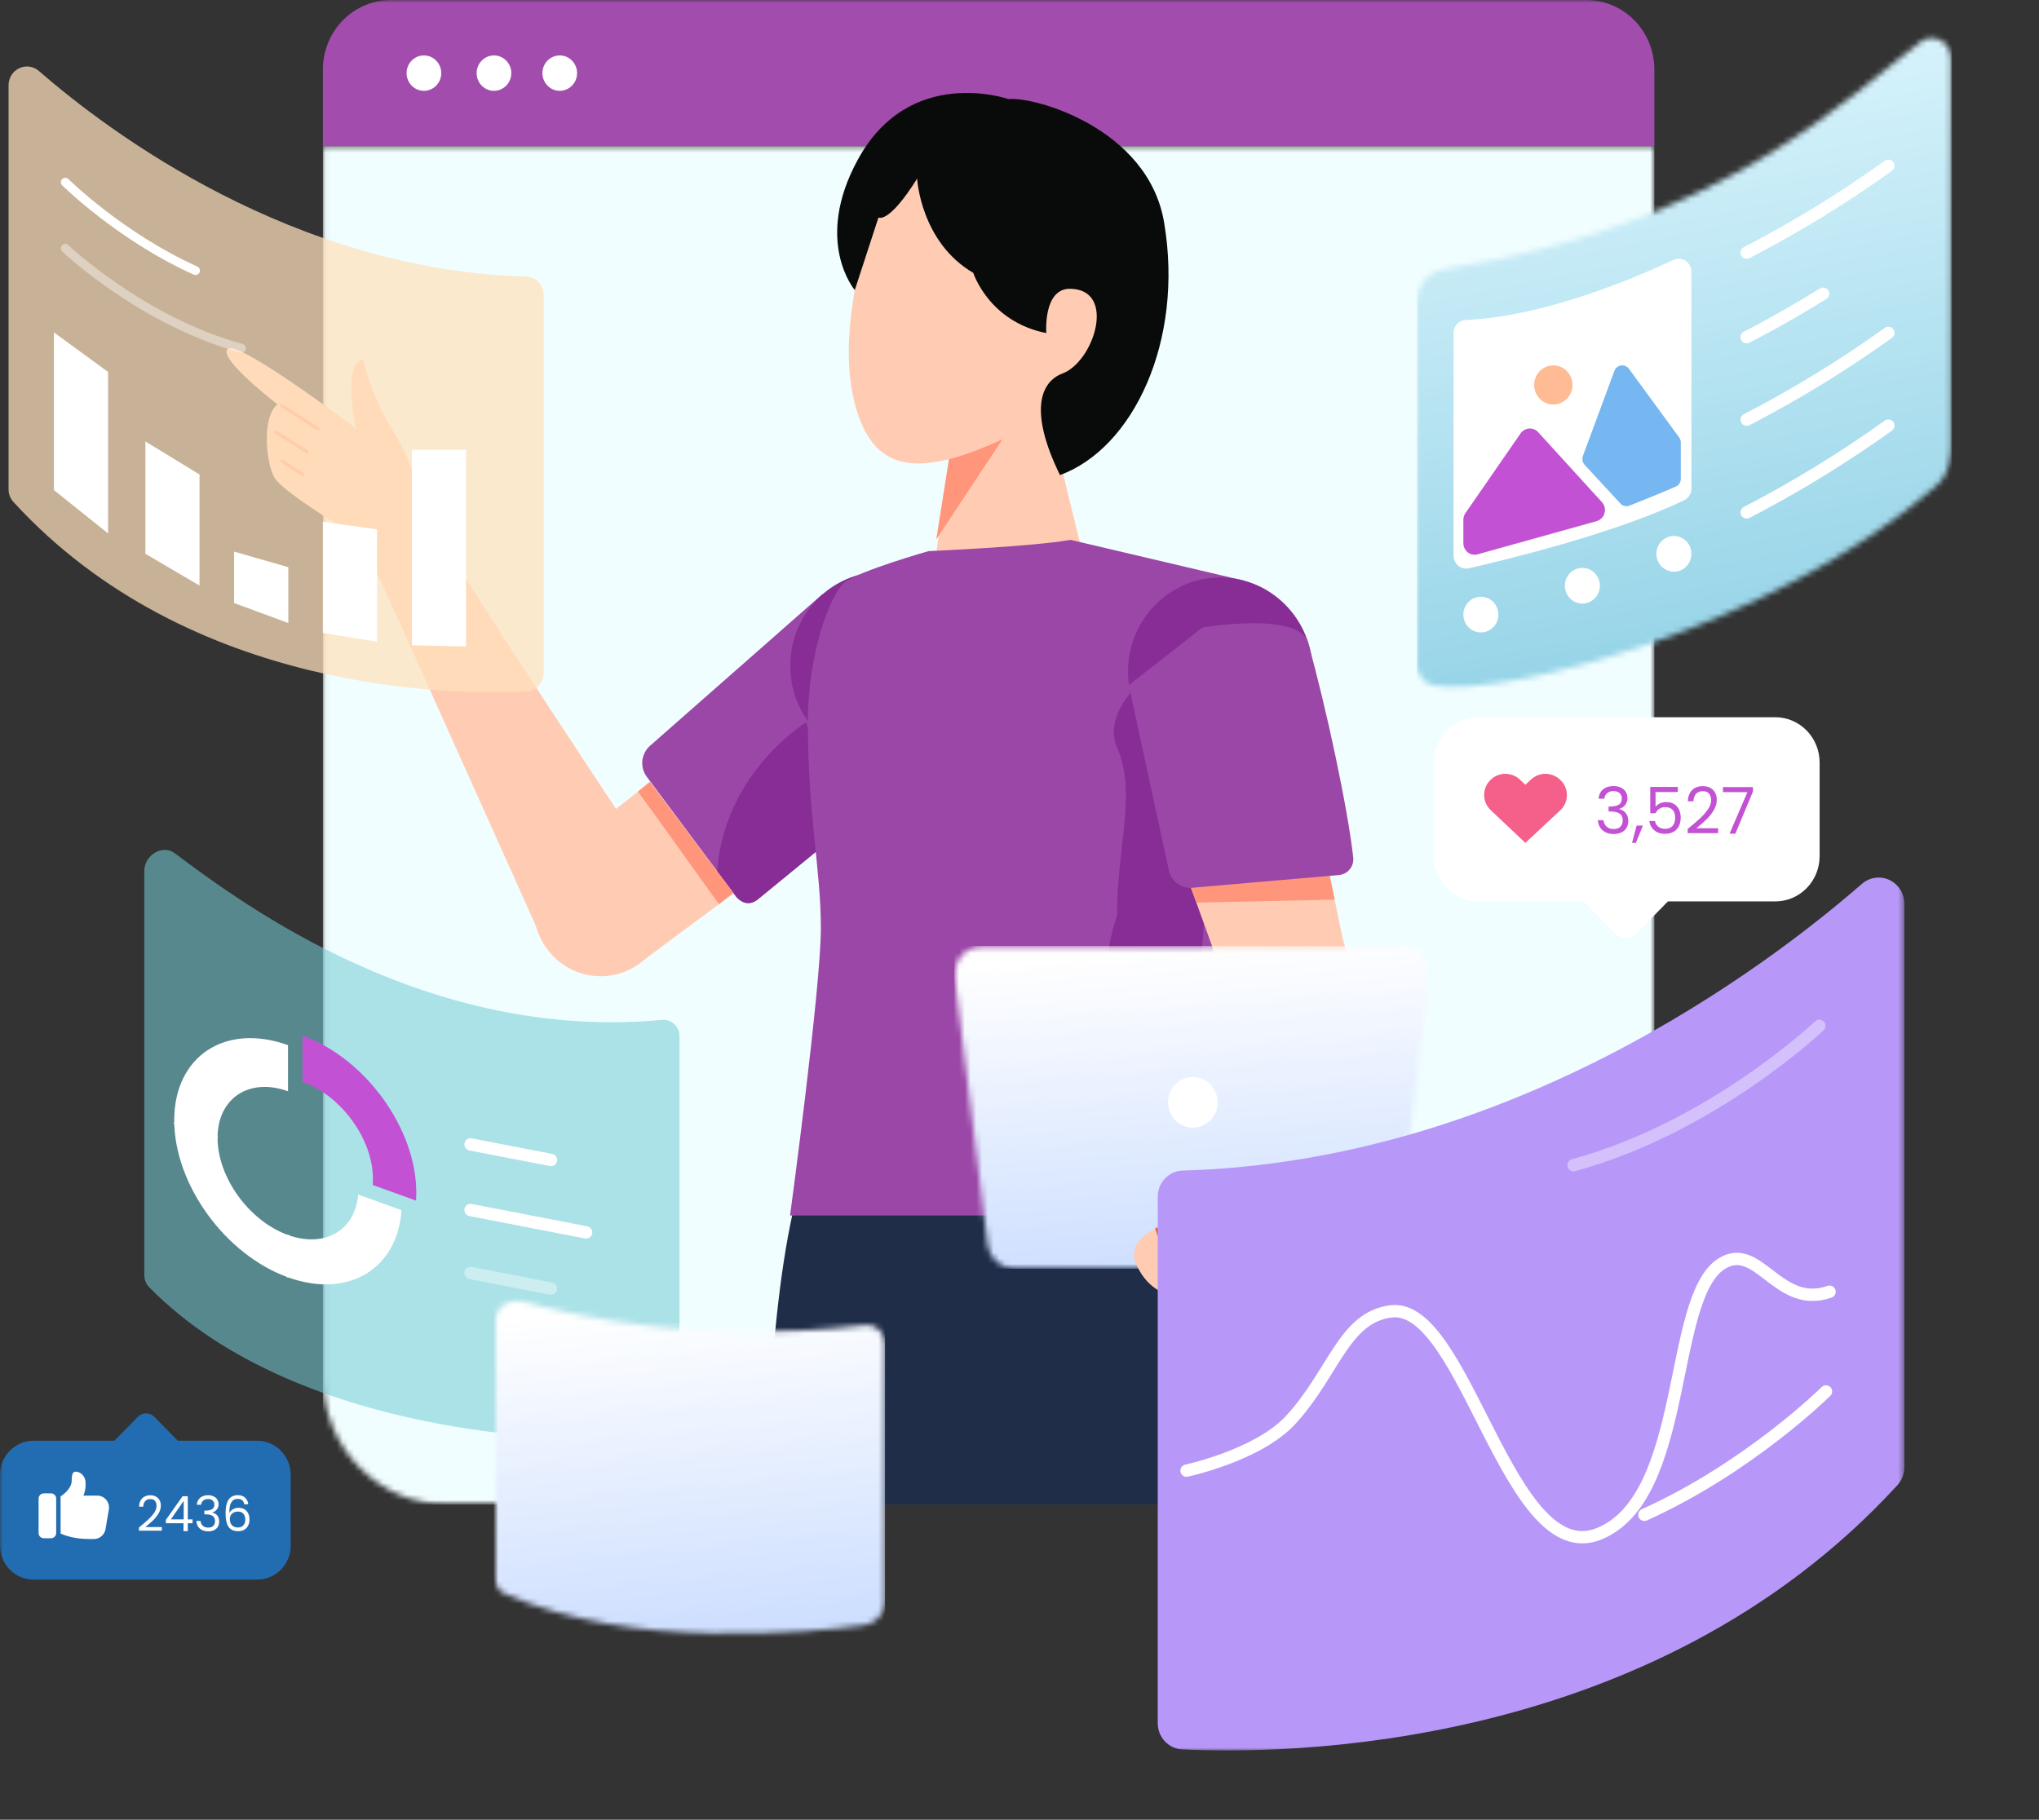 <svg xmlns="http://www.w3.org/2000/svg" width="354" height="316" viewBox="0 0 354 316" fill="none"><rect x="0" y="0" width="354" height="316" fill="#333333" stroke="none"/><mask id="mask0_617_1133" style="mask-type:luminance" maskUnits="userSpaceOnUse" x="54" y="0" width="235" height="27"><path d="M54.458 0H288.297V26.015H54.458V0Z" fill="white"></path></mask><g mask="url(#mask0_617_1133)"><path d="M67.883 0H275.389C278.529 0 281.539 1.274 283.758 3.529C285.976 5.794 287.22 8.863 287.22 12.066V25.396H56.06V12.066C56.06 8.863 57.304 5.794 59.523 3.529C61.741 1.274 64.751 0 67.883 0Z" fill="#A24CAE"></path></g><mask id="mask1_617_1133" style="mask-type:luminance" maskUnits="userSpaceOnUse" x="54" y="23" width="235" height="239"><path d="M54.458 23.751H288.297V261.524H54.458V23.751Z" fill="white"></path></mask><g mask="url(#mask1_617_1133)"><mask id="mask2_617_1133" style="mask-type:luminance" maskUnits="userSpaceOnUse" x="56" y="25" width="232" height="237"><path d="M56.059 25.396H287.219V239.206C287.219 242.107 286.662 244.973 285.575 247.654C284.487 250.334 282.895 252.766 280.886 254.81C278.885 256.862 276.493 258.49 273.874 259.595C271.247 260.71 268.437 261.276 265.592 261.276H77.686C74.841 261.276 72.031 260.71 69.404 259.595C66.786 258.49 64.402 256.862 62.393 254.81C60.383 252.766 58.791 250.334 57.704 247.654C56.616 244.973 56.059 242.107 56.059 239.206V25.396Z" fill="white"></path></mask><g mask="url(#mask2_617_1133)"><path d="M56.059 25.396V261.276H287.219V25.396H56.059Z" fill="#F1FEFF"></path></g></g><path d="M207.098 177.065H143.689V208.485H207.098V177.065Z" fill="#FFCCB3"></path><path d="M143.314 196.437C135.876 203.903 132.953 240.674 133.344 261.276H221.86C221.86 261.276 221.704 216.34 214.988 201.196C208.82 187.273 198.563 207.812 143.314 196.437Z" fill="#1F2D49"></path><path d="M157.948 108.855C157.948 108.855 169.335 121.894 165.551 126.078C158.044 134.676 138.096 150.837 131.554 156.189C131.276 156.41 130.954 156.569 130.606 156.666C130.267 156.755 129.91 156.781 129.553 156.728C129.205 156.675 128.866 156.56 128.561 156.374C128.248 156.189 127.979 155.95 127.77 155.658L112.311 134.924C111.702 134.119 111.424 133.119 111.519 132.111C111.624 131.111 112.094 130.182 112.842 129.519L142.785 103.176L157.948 108.855Z" fill="#9B47A7"></path><path d="M139.965 125.433C139.965 125.433 125.776 134.04 124.498 151.333L127.325 155.039C127.325 155.039 129.1 158.197 131.553 156.189C134.015 154.181 145.393 144.876 145.393 144.876L139.965 125.433Z" fill="#882C96"></path><path d="M153.24 131.987C162.087 131.987 169.264 124.671 169.264 115.631C169.264 106.6 162.087 99.275 153.24 99.275C144.384 99.275 137.207 106.6 137.207 115.631C137.207 124.671 144.384 131.987 153.24 131.987Z" fill="#882C96"></path><path d="M111.501 166.91L97.486 147.98L110.753 137.471L112.832 135.764L127.36 155.154L124.828 157.012L111.501 166.91Z" fill="#FFCCB3"></path><path d="M124.829 157.012C121.08 151.89 114.025 141.868 110.754 137.471L112.833 135.764L127.326 155.039L124.829 157.012Z" fill="#FF967C"></path><path d="M104.282 169.529C110.71 169.529 115.913 164.213 115.913 157.658C115.913 151.103 110.71 145.787 104.282 145.787C97.853 145.787 92.642 151.103 92.642 157.658C92.642 164.213 97.853 169.529 104.282 169.529Z" fill="#FFCCB3"></path><path d="M114.126 151.271C114.126 151.271 76.597 95.021 74.857 90.244C73.17 85.582 64.305 96.808 64.305 96.808L93.352 161.479L114.126 151.271Z" fill="#FFCCB3"></path><path d="M165.81 72.827L161.295 104.928C161.295 104.928 160.112 109.192 165.367 109.838C170.63 110.483 181.835 109.041 185.836 104.689C189.847 100.337 188.446 98.179 188.446 98.179L179.947 63.336L165.81 72.827Z" fill="#FFCCB3"></path><path d="M165.184 76.984L176.214 73.004L162.548 93.685L165.184 76.984Z" fill="#FF967C"></path><path d="M153.32 33.181C153.32 33.181 143.855 55.879 148.787 71.438C152.006 81.593 159.018 83.415 175.068 75.808C189.787 68.838 193.606 63.566 193.606 63.566L195.781 38.249C195.781 38.249 162.941 12.941 153.32 33.181Z" fill="#FFCCB3"></path><path d="M161.218 95.702C161.218 95.702 149.091 99.143 146.621 101.151C144.159 103.159 140.261 113.438 140.261 125.203C140.261 141.886 142.514 150.847 142.514 161.205C142.514 171.563 137.164 211.077 137.164 211.077H215.859C213.849 171.501 215.859 100.806 215.859 100.806L185.872 93.747C179.104 94.942 161.218 95.702 161.218 95.702Z" fill="#9B47A7"></path><path d="M201.322 115.631C201.322 115.631 190.865 122.69 193.945 129.811C197.407 137.817 193.945 146.627 193.945 158.922C192.753 162.611 192.066 166.123 192.066 169.104C192.066 172.094 190.456 169.236 190.456 177.905C190.456 184.08 209.456 189.431 208.96 184.442C205.663 151.085 219.399 129.962 201.322 115.631Z" fill="#882C96"></path><path d="M237.546 179.453L214.38 181.39L210.422 164.256L205.663 151.085L230.039 148.104L233.083 162.85L237.546 179.453Z" fill="#FFCCB3"></path><path d="M230.864 152.093L231.717 156.224L207.707 156.746L206.132 152.385L230.864 152.093Z" fill="#FF967C"></path><path d="M211.873 133.004C220.729 133.004 227.906 125.68 227.906 116.649C227.906 107.608 220.729 100.284 211.873 100.284C203.017 100.284 195.84 107.608 195.84 116.649C195.84 125.68 203.017 133.004 211.873 133.004Z" fill="#882C96"></path><path d="M208.788 108.953C208.788 108.953 225.682 106.122 227.108 111.633C230.214 122.699 234.024 140.47 234.946 148.971C234.981 149.325 234.938 149.696 234.833 150.041C234.729 150.386 234.555 150.704 234.32 150.979C234.094 151.262 233.816 151.483 233.494 151.651C233.181 151.819 232.833 151.916 232.485 151.952L207.039 154.163C206.056 154.26 205.073 153.96 204.29 153.341C203.516 152.721 203.002 151.819 202.855 150.819L195.965 118.984L208.788 108.953Z" fill="#9B47A7"></path><path d="M159.225 31.022C159.225 31.022 159.825 42.044 168.977 47.387C168.977 47.387 171.656 55.852 181.652 57.843C181.652 57.843 181.06 50.067 185.819 50.147C193.909 50.288 189.933 62.805 184.462 64.857C180.747 66.255 178.511 71.208 184.027 82.496C196.693 77.887 205.601 59.267 202.104 38.621C199.311 22.079 179.216 16.675 175.084 17.214C175.084 17.214 157.937 11.172 148.916 27.749C141.191 41.92 148.403 50.377 148.403 50.377L152.517 37.763C152.517 37.763 154.231 38.992 159.225 31.022Z" fill="#080B09"></path><mask id="mask3_617_1133" style="mask-type:luminance" maskUnits="userSpaceOnUse" x="163" y="164" width="86" height="57"><path d="M163.584 164.15H248.212V220.762H163.584V164.15Z" fill="white"></path></mask><g mask="url(#mask3_617_1133)"><mask id="mask4_617_1133" style="mask-type:luminance" maskUnits="userSpaceOnUse" x="165" y="164" width="84" height="57"><path d="M237.632 220.32H176.266C175.083 220.32 173.935 219.878 173.048 219.073C172.16 218.277 171.586 217.171 171.438 215.968L165.775 169.847C165.688 169.148 165.749 168.44 165.949 167.759C166.158 167.087 166.497 166.468 166.958 165.937C167.41 165.415 167.976 164.99 168.602 164.699C169.237 164.407 169.916 164.256 170.603 164.256H243.295C243.982 164.256 244.661 164.407 245.296 164.699C245.922 164.99 246.488 165.415 246.94 165.937C247.401 166.468 247.74 167.087 247.949 167.759C248.149 168.44 248.21 169.148 248.123 169.847L242.46 215.968C242.312 217.171 241.738 218.277 240.85 219.073C239.963 219.878 238.815 220.32 237.632 220.32Z" fill="white"></path></mask><g mask="url(#mask4_617_1133)"><path d="M165.687 164.256V220.32H248.209V164.256H165.687Z" fill="url(#paint0_linear_617_1133)"></path></g></g><path d="M207.097 195.827C209.472 195.827 211.404 193.854 211.404 191.43C211.404 188.998 209.472 187.034 207.097 187.034C204.714 187.034 202.791 188.998 202.791 191.43C202.791 193.854 204.714 195.827 207.097 195.827Z" fill="white"></path><path d="M65.897 100.496L62.2 93.261C62.2 93.261 49.124 85.636 47.611 82.876C46.097 80.116 45.505 72.234 48.185 70.218C48.185 70.218 37.754 62.221 39.529 60.602C41.295 58.869 61.791 74.402 61.791 74.402C61.791 74.402 59.294 62.955 63.087 62.425C64.113 66.856 65.879 71.085 68.289 74.915C72.282 81.213 72.778 86.856 72.778 86.856L77.484 96.065L65.897 100.496Z" fill="#FFCCB3"></path><path d="M48.891 70.421L55.206 74.481" stroke="#FF967C" stroke-width="0.593" stroke-linecap="round" stroke-linejoin="round"></path><path d="M47.941 75.065L53.309 78.471" stroke="#FF967C" stroke-width="0.593" stroke-linecap="round" stroke-linejoin="round"></path><path d="M48.987 80.089L52.562 82.398" stroke="#FF967C" stroke-width="0.593" stroke-linecap="round" stroke-linejoin="round"></path><path d="M73.598 15.772C75.26 15.772 76.608 14.392 76.608 12.694C76.608 11.004 75.26 9.625 73.598 9.625C71.937 9.625 70.588 11.004 70.588 12.694C70.588 14.392 71.937 15.772 73.598 15.772Z" fill="white"></path><path d="M85.761 15.772C87.422 15.772 88.771 14.392 88.771 12.694C88.771 11.004 87.422 9.625 85.761 9.625C84.099 9.625 82.751 11.004 82.751 12.694C82.751 14.392 84.099 15.772 85.761 15.772Z" fill="white"></path><path d="M97.181 15.772C98.843 15.772 100.191 14.392 100.191 12.694C100.191 11.004 98.843 9.625 97.181 9.625C95.52 9.625 94.171 11.004 94.171 12.694C94.171 14.392 95.52 15.772 97.181 15.772Z" fill="white"></path><path d="M6.75 12.322C18.851 22.858 50.769 46.874 91.317 48.024C92.143 48.041 92.926 48.395 93.509 49.006C94.083 49.616 94.405 50.43 94.405 51.279V116.826C94.405 117.657 94.092 118.462 93.526 119.073C92.961 119.674 92.187 120.037 91.369 120.081C79.181 120.7 32.961 120.621 2.331 87.166C1.783 86.565 1.478 85.777 1.487 84.955V14.799C1.487 14.18 1.661 13.57 1.983 13.048C2.314 12.526 2.783 12.11 3.34 11.845C3.888 11.588 4.506 11.491 5.106 11.571C5.715 11.659 6.28 11.916 6.75 12.322Z" fill="#FFE0BC" fill-opacity="0.73"></path><mask id="mask5_617_1133" style="mask-type:luminance" maskUnits="userSpaceOnUse" x="0" y="0" width="73" height="85"><path d="M0 0H72.274V84.892H0V0Z" fill="white"></path></mask><g mask="url(#mask5_617_1133)"><path d="M11.337 31.641C11.337 31.641 20.889 41.106 33.946 46.989" stroke="white" stroke-width="1.534" stroke-miterlimit="10" stroke-linecap="round"></path></g><mask id="mask6_617_1133" style="mask-type:luminance" maskUnits="userSpaceOnUse" x="0" y="5" width="79" height="94"><path d="M0 5.635H78.955V98.48H0V5.635Z" fill="white"></path></mask><g mask="url(#mask6_617_1133)"><path d="M11.337 43.123C11.337 43.123 24.629 55.773 41.924 60.47" stroke="white" stroke-opacity="0.4" stroke-width="1.534" stroke-miterlimit="10" stroke-linecap="round"></path></g><path d="M9.363 85.105V57.728L18.767 64.592V92.633L9.363 85.105Z" fill="white"></path><path d="M25.237 96.162V76.657L34.641 82.398V101.682L25.237 96.162Z" fill="white"></path><path d="M65.462 111.439V91.925L56.058 90.616V109.9L65.462 111.439Z" fill="white"></path><path d="M80.912 112.27V78.117H71.508V112.049L80.912 112.27Z" fill="white"></path><path d="M40.644 104.716V95.79L50.057 98.497V108.192L40.644 104.716Z" fill="white"></path><path d="M30.311 148.148C42.412 157.215 74.338 180.877 114.877 177.118C115.269 177.074 115.669 177.118 116.052 177.242C116.426 177.366 116.774 177.569 117.07 177.843C117.365 178.117 117.592 178.454 117.748 178.825C117.905 179.197 117.983 179.595 117.966 180.002V245.548C117.948 246.415 117.635 247.256 117.087 247.91C116.53 248.574 115.773 249.016 114.938 249.175C102.742 251.263 52.051 250.237 25.892 223.522C25.622 223.248 25.413 222.921 25.265 222.558C25.117 222.196 25.048 221.806 25.048 221.417V151.262C25.048 148.484 28.241 146.591 30.311 148.148Z" fill="#75CBD7" fill-opacity="0.56"></path><path d="M225.132 218.437C225.132 218.437 228.377 218.711 227.89 220.383C227.403 222.054 224.506 221.285 221.861 222.948C219.216 224.62 208.769 225.814 203.549 224.92C198.329 224.036 196.877 218.437 196.877 218.437C196.877 218.437 196.007 213.129 205.228 212.581C214.449 212.032 218.738 215.058 220.339 218.33L225.132 218.437Z" fill="#FFCCB3"></path><path d="M200.798 213.403L202.79 218.87" stroke="#E56441" stroke-width="0.462" stroke-linecap="round"></path><path d="M205.95 212.518L207.943 217.985" stroke="#E56441" stroke-width="0.462" stroke-linecap="round"></path><path d="M211.405 212.979L213.397 218.445" stroke="#E56441" stroke-width="0.462" stroke-linecap="round"></path><mask id="mask7_617_1133" style="mask-type:luminance" maskUnits="userSpaceOnUse" x="199" y="150" width="132" height="154"><path d="M199.217 150.564H330.612V303.975H199.217V150.564Z" fill="white"></path></mask><g mask="url(#mask7_617_1133)"><path d="M323.271 153.475C306.395 168.167 261.863 201.675 205.308 203.276C204.16 203.311 203.055 203.807 202.255 204.656C201.446 205.496 201.002 206.637 201.002 207.814V299.252C201.002 300.411 201.437 301.534 202.228 302.383C203.011 303.224 204.09 303.728 205.23 303.79C222.237 304.648 286.708 304.55 329.439 257.88C330.196 257.04 330.622 255.934 330.614 254.793V156.942C330.614 156.075 330.37 155.226 329.918 154.492C329.457 153.758 328.804 153.183 328.03 152.811C327.264 152.448 326.403 152.316 325.559 152.44C324.715 152.555 323.924 152.917 323.271 153.475Z" fill="#B798F9"></path></g><mask id="mask8_617_1133" style="mask-type:luminance" maskUnits="userSpaceOnUse" x="235" y="189" width="105" height="127"><path d="M235 189.129H339.036V315.941H235V189.129Z" fill="white"></path></mask><g mask="url(#mask8_617_1133)"><path d="M317.019 241.629C317.019 241.629 303.7 254.844 285.484 263.053" stroke="white" stroke-width="2.14" stroke-miterlimit="10" stroke-linecap="round"></path></g><mask id="mask9_617_1133" style="mask-type:luminance" maskUnits="userSpaceOnUse" x="238" y="166" width="116" height="130"><path d="M238 166.759H353.171V295.836H238V166.759Z" fill="white"></path></mask><g mask="url(#mask9_617_1133)"><path d="M315.864 178.135C315.864 178.135 297.325 195.782 273.202 202.336" stroke="white" stroke-opacity="0.4" stroke-width="2.14" stroke-miterlimit="10" stroke-linecap="round"></path></g><path d="M308.212 124.548H256.668C255.659 124.548 254.659 124.752 253.728 125.15C252.788 125.548 251.944 126.123 251.222 126.857C250.509 127.582 249.944 128.449 249.561 129.404C249.169 130.351 248.969 131.377 248.969 132.412V148.679C248.969 149.714 249.169 150.731 249.561 151.687C249.944 152.642 250.509 153.509 251.222 154.234C251.944 154.969 252.788 155.543 253.728 155.942C254.659 156.331 255.659 156.534 256.668 156.534H274.972L280.365 162.045C280.87 162.558 281.557 162.85 282.27 162.85C282.992 162.85 283.671 162.558 284.176 162.045L289.578 156.534H308.212C310.256 156.534 312.214 155.712 313.658 154.234C315.102 152.757 315.911 150.767 315.911 148.679V132.412C315.911 130.324 315.102 128.325 313.658 126.857C312.214 125.38 310.256 124.548 308.212 124.548Z" fill="white"></path><path d="M270.837 135.384C270.141 134.738 269.245 134.376 268.306 134.376C267.375 134.376 266.47 134.738 265.783 135.384L264.826 136.278L263.878 135.384C263.191 134.738 262.286 134.376 261.346 134.376C260.416 134.376 259.511 134.738 258.824 135.384C258.458 135.72 258.171 136.127 257.971 136.587C257.771 137.038 257.667 137.534 257.667 138.038C257.667 138.533 257.771 139.029 257.971 139.489C258.171 139.94 258.458 140.355 258.824 140.692L264.826 146.371L270.837 140.762C271.211 140.426 271.516 140.019 271.725 139.55C271.933 139.09 272.038 138.586 272.038 138.073C272.038 137.56 271.933 137.056 271.725 136.596C271.516 136.127 271.211 135.72 270.837 135.384Z" fill="#F4608A"></path><path d="M277.537 138.701C277.59 138.012 277.851 137.472 278.32 137.083C278.79 136.694 279.399 136.499 280.147 136.499C280.643 136.499 281.078 136.596 281.435 136.782C281.8 136.959 282.078 137.207 282.261 137.525C282.453 137.835 282.548 138.197 282.548 138.586C282.548 139.055 282.418 139.453 282.148 139.79C281.887 140.126 281.556 140.347 281.139 140.444V140.497C281.609 140.621 281.991 140.851 282.27 141.205C282.548 141.559 282.687 142.019 282.687 142.585C282.687 143.009 282.592 143.399 282.4 143.744C282.209 144.08 281.922 144.345 281.539 144.54C281.156 144.734 280.704 144.832 280.173 144.832C279.39 144.832 278.755 144.619 278.259 144.212C277.755 143.797 277.476 143.204 277.416 142.434H278.39C278.442 142.886 278.616 143.257 278.929 143.54C279.234 143.823 279.643 143.965 280.156 143.965C280.669 143.965 281.061 143.832 281.322 143.558C281.591 143.284 281.73 142.93 281.73 142.496C281.73 141.93 281.548 141.532 281.182 141.284C280.817 141.037 280.26 140.913 279.521 140.913H279.269V140.064H279.53C280.208 140.055 280.713 139.94 281.061 139.728C281.409 139.498 281.574 139.153 281.574 138.693C281.574 138.295 281.452 137.976 281.191 137.737C280.948 137.498 280.582 137.375 280.112 137.375C279.66 137.375 279.295 137.498 279.016 137.737C278.738 137.976 278.573 138.295 278.52 138.701H277.537ZM285.236 143.363L284.01 146.38H283.34L284.14 143.363H285.236ZM291.291 137.543H287.429V140.108C287.594 139.869 287.846 139.675 288.177 139.524C288.507 139.365 288.864 139.285 289.247 139.285C289.856 139.285 290.352 139.418 290.726 139.675C291.108 139.931 291.378 140.267 291.543 140.674C291.709 141.081 291.796 141.514 291.796 141.966C291.796 142.505 291.7 142.992 291.5 143.416C291.3 143.841 290.995 144.177 290.586 144.425C290.186 144.672 289.682 144.796 289.073 144.796C288.307 144.796 287.69 144.593 287.211 144.186C286.733 143.788 286.437 143.248 286.341 142.576H287.315C287.411 143.001 287.611 143.337 287.924 143.575C288.229 143.814 288.62 143.929 289.09 143.929C289.673 143.929 290.099 143.752 290.395 143.407C290.691 143.045 290.839 142.576 290.839 141.992C290.839 141.408 290.691 140.957 290.395 140.648C290.099 140.32 289.673 140.161 289.099 140.161C288.716 140.161 288.368 140.258 288.072 140.453C287.794 140.639 287.585 140.895 287.446 141.223H286.506V136.649H291.291V137.543ZM293.005 143.956C293.936 143.195 294.666 142.567 295.188 142.081C295.719 141.585 296.163 141.072 296.519 140.541C296.893 140.002 297.076 139.48 297.076 138.958C297.076 138.471 296.954 138.091 296.719 137.817C296.493 137.534 296.119 137.392 295.606 137.392C295.11 137.392 294.719 137.552 294.44 137.87C294.171 138.188 294.031 138.604 294.005 139.144H293.031C293.066 138.303 293.318 137.658 293.779 137.198C294.258 136.738 294.858 136.517 295.597 136.517C296.354 136.517 296.954 136.729 297.389 137.153C297.833 137.578 298.059 138.171 298.059 138.914C298.059 139.533 297.876 140.143 297.511 140.736C297.154 141.32 296.746 141.833 296.284 142.284C295.823 142.726 295.232 143.239 294.51 143.832H298.294V144.681H293.005V143.956ZM304.34 137.454L301.287 144.77H300.278L303.374 137.56H299.129V136.685H304.34V137.454Z" fill="#C351D3"></path><mask id="mask10_617_1133" style="mask-type:luminance" maskUnits="userSpaceOnUse" x="0" y="243" width="53" height="33"><path d="M0 243.408H52.231V275.111H0V243.408Z" fill="white"></path></mask><g mask="url(#mask10_617_1133)"><path d="M5.811 274.306H44.663C45.428 274.306 46.185 274.155 46.889 273.854C47.594 273.562 48.229 273.12 48.769 272.572C49.308 272.023 49.734 271.369 50.03 270.652C50.317 269.936 50.474 269.166 50.474 268.388V256.119C50.474 255.34 50.317 254.571 50.03 253.854C49.734 253.129 49.308 252.483 48.769 251.926C48.229 251.377 47.594 250.944 46.889 250.643C46.185 250.351 45.428 250.192 44.663 250.192H30.874L26.803 246.043C26.42 245.654 25.907 245.433 25.367 245.433C24.828 245.433 24.306 245.654 23.923 246.043L19.852 250.192H5.811C4.263 250.192 2.792 250.82 1.705 251.926C0.609 253.04 0 254.544 0 256.119V268.388C0 269.953 0.609 271.466 1.705 272.572C2.792 273.686 4.263 274.306 5.811 274.306Z" fill="#1C85E8" fill-opacity="0.7"></path></g><path d="M24.115 265.265C24.82 264.69 25.368 264.221 25.759 263.85C26.16 263.478 26.499 263.098 26.769 262.7C27.047 262.293 27.177 261.895 27.177 261.506C27.177 261.134 27.09 260.851 26.916 260.639C26.742 260.426 26.464 260.32 26.081 260.32C25.699 260.32 25.412 260.435 25.203 260.683C24.994 260.922 24.881 261.24 24.872 261.638H24.141C24.159 261.01 24.35 260.515 24.698 260.17C25.055 259.834 25.516 259.657 26.073 259.657C26.638 259.657 27.09 259.816 27.421 260.143C27.76 260.462 27.926 260.904 27.926 261.47C27.926 261.939 27.786 262.39 27.517 262.841C27.238 263.275 26.934 263.664 26.586 264.009C26.238 264.336 25.794 264.726 25.246 265.177H28.1V265.814H24.115V265.265ZM28.796 264.522V263.938L31.701 259.825H32.606V263.85H33.432V264.522H32.606V265.884H31.858V264.522H28.796ZM31.892 260.63L29.666 263.85H31.892V260.63ZM34.172 261.311C34.207 260.789 34.407 260.382 34.763 260.09C35.111 259.798 35.572 259.648 36.138 259.648C36.512 259.648 36.834 259.719 37.103 259.86C37.382 259.993 37.591 260.179 37.73 260.418C37.869 260.656 37.947 260.922 37.947 261.223C37.947 261.576 37.843 261.877 37.643 262.125C37.451 262.381 37.199 262.549 36.886 262.62V262.664C37.243 262.753 37.53 262.93 37.739 263.195C37.947 263.461 38.052 263.806 38.052 264.239C38.052 264.557 37.982 264.849 37.834 265.106C37.695 265.362 37.477 265.557 37.19 265.707C36.903 265.858 36.555 265.929 36.155 265.929C35.564 265.929 35.085 265.769 34.711 265.46C34.337 265.15 34.128 264.699 34.085 264.124H34.807C34.85 264.46 34.981 264.743 35.216 264.955C35.451 265.168 35.755 265.274 36.147 265.274C36.529 265.274 36.825 265.177 37.025 264.973C37.225 264.761 37.33 264.496 37.33 264.168C37.33 263.744 37.19 263.443 36.921 263.257C36.642 263.063 36.225 262.974 35.668 262.974H35.477V262.328H35.677C36.181 262.328 36.564 262.24 36.825 262.081C37.086 261.913 37.217 261.647 37.217 261.302C37.217 261.001 37.121 260.763 36.921 260.577C36.738 260.4 36.468 260.311 36.112 260.311C35.772 260.311 35.494 260.4 35.285 260.577C35.077 260.763 34.946 261.001 34.911 261.311H34.172ZM42.41 261.223C42.288 260.595 41.914 260.285 41.279 260.285C40.783 260.285 40.418 260.48 40.174 260.869C39.931 261.249 39.809 261.886 39.818 262.771C39.948 262.479 40.157 262.249 40.444 262.089C40.748 261.913 41.079 261.833 41.444 261.833C42.01 261.833 42.462 262.01 42.801 262.373C43.141 262.735 43.315 263.231 43.315 263.867C43.315 264.257 43.245 264.602 43.089 264.902C42.949 265.212 42.723 265.451 42.427 265.628C42.14 265.814 41.784 265.902 41.357 265.902C40.792 265.902 40.348 265.769 40.026 265.513C39.705 265.256 39.478 264.894 39.357 264.434C39.226 263.982 39.165 263.416 39.165 262.744C39.165 260.674 39.87 259.639 41.288 259.639C41.827 259.639 42.254 259.79 42.558 260.09C42.871 260.391 43.054 260.763 43.106 261.223H42.41ZM41.288 262.488C41.044 262.488 40.827 262.532 40.609 262.638C40.401 262.735 40.235 262.877 40.096 263.08C39.974 263.284 39.905 263.522 39.905 263.814C39.905 264.239 40.026 264.593 40.27 264.858C40.514 265.124 40.862 265.256 41.314 265.256C41.705 265.256 42.01 265.141 42.236 264.894C42.471 264.646 42.584 264.31 42.584 263.894C42.584 263.461 42.48 263.116 42.254 262.868C42.036 262.611 41.714 262.488 41.288 262.488Z" fill="white"></path><mask id="mask11_617_1133" style="mask-type:luminance" maskUnits="userSpaceOnUse" x="171" y="212" width="178" height="66"><path d="M171 212.516H348.528V277.975H171V212.516Z" fill="white"></path></mask><g mask="url(#mask11_617_1133)"><path d="M206 255.385C206 255.385 218.397 252.731 224.06 246.601C231.567 238.471 233.299 228.723 241.528 227.724C254.429 226.149 261.92 272.651 277.587 266.362C293.255 260.073 289.557 225.344 298.883 219.462C305.303 215.402 308.644 227.459 317.639 224.318" stroke="white" stroke-width="2.14" stroke-miterlimit="10" stroke-linecap="round"></path></g><mask id="mask12_617_1133" style="mask-type:luminance" maskUnits="userSpaceOnUse" x="85" y="225" width="70" height="60"><path d="M85.638 225.292H154.677V284.169H85.638V225.292Z" fill="white"></path></mask><g mask="url(#mask12_617_1133)"><mask id="mask13_617_1133" style="mask-type:luminance" maskUnits="userSpaceOnUse" x="85" y="225" width="69" height="59"><path d="M90.685 225.947C99.95 228.645 121.62 233.466 150.024 230.14C150.476 230.07 150.937 230.114 151.381 230.246C151.824 230.379 152.233 230.609 152.573 230.928C152.921 231.237 153.19 231.618 153.382 232.051C153.564 232.484 153.651 232.953 153.643 233.422V278.146C153.625 279.128 153.26 280.074 152.625 280.817C151.981 281.56 151.111 282.047 150.154 282.197C140.045 283.604 110.015 286.62 87.649 276.766C87.075 276.51 86.588 276.085 86.257 275.545C85.918 275.006 85.744 274.378 85.761 273.741V229.901C85.761 227.31 88.319 225.257 90.685 225.947Z" fill="white"></path></mask><g mask="url(#mask13_617_1133)"><path d="M85.744 225.258V286.621H153.652V225.258H85.744Z" fill="url(#paint1_linear_617_1133)"></path></g></g><path d="M7.596 267.123H8.867C9.101 267.123 9.328 267.026 9.493 266.858C9.667 266.69 9.754 266.451 9.754 266.212V260.241C9.754 259.994 9.667 259.764 9.493 259.595C9.328 259.427 9.101 259.33 8.867 259.33H7.596C7.362 259.33 7.127 259.427 6.961 259.595C6.796 259.764 6.7 259.994 6.7 260.241V266.212C6.7 266.451 6.796 266.69 6.961 266.858C7.127 267.026 7.362 267.123 7.596 267.123Z" fill="white"></path><path d="M13.206 255.562C12.701 255.562 12.449 255.819 12.449 257.119C12.449 258.357 11.275 259.348 10.518 259.861V266.301C11.336 266.681 12.971 267.256 15.503 267.256H16.312C16.799 267.256 17.26 267.079 17.625 266.761C17.999 266.451 18.243 266.009 18.321 265.531L18.895 262.152C18.948 261.851 18.93 261.542 18.852 261.25C18.774 260.958 18.634 260.693 18.443 260.454C18.252 260.224 18.017 260.038 17.747 259.914C17.477 259.781 17.182 259.719 16.886 259.719H14.485C14.755 259.065 14.885 258.348 14.868 257.641C14.868 256.084 13.719 255.562 13.206 255.562Z" fill="white"></path><path d="M50.005 214.465C43.254 212.032 37.773 204.478 37.773 197.587C37.773 190.696 43.254 187.078 50.005 189.502V181.497C39.096 177.569 30.248 183.416 30.248 194.544C30.248 205.681 39.096 217.888 50.005 221.816C60.461 225.575 69.013 220.374 69.709 210.148L62.193 207.441C61.662 213.642 56.407 216.765 50.005 214.465Z" fill="white"></path><path d="M52.519 179.842V187.848C59.27 190.28 64.75 197.835 64.75 204.725C64.75 205.088 64.724 205.442 64.698 205.778L72.223 208.485C72.249 208.034 72.275 207.583 72.275 207.105C72.275 195.977 63.428 183.761 52.519 179.842Z" fill="#C351D3"></path><path d="M50.003 214.465V221.816" stroke="white" stroke-width="0.501" stroke-miterlimit="10"></path><path d="M37.773 197.587L30.248 194.88" stroke="white" stroke-width="0.501" stroke-miterlimit="10"></path><path d="M81.698 198.728L95.66 201.435" stroke="white" stroke-width="2.14" stroke-miterlimit="10" stroke-linecap="round"></path><path d="M81.698 221.063L95.66 223.77" stroke="white" stroke-opacity="0.4" stroke-width="2.14" stroke-miterlimit="10" stroke-linecap="round"></path><path d="M81.698 210.122L101.758 214.014" stroke="white" stroke-width="2.14" stroke-miterlimit="10" stroke-linecap="round"></path><mask id="mask14_617_1133" style="mask-type:luminance" maskUnits="userSpaceOnUse" x="243" y="5" width="96" height="117"><path d="M243.756 5.635H338.883V121.125H243.756V5.635Z" fill="white"></path></mask><g mask="url(#mask14_617_1133)"><mask id="mask15_617_1133" style="mask-type:luminance" maskUnits="userSpaceOnUse" x="245" y="6" width="94" height="114"><path d="M333.623 7.139C321.523 16.206 299.374 39.072 251.049 46.67C247.352 47.254 245.969 49.943 245.969 52.907V115.428C245.986 116.304 246.299 117.135 246.847 117.79C247.404 118.453 248.161 118.896 248.996 119.055C261.192 121.151 308.134 108.926 336.207 84.326C338.886 81.982 338.886 78.037 338.886 77.215V10.252C338.886 7.475 335.694 5.582 333.623 7.139Z" fill="white"></path></mask><g mask="url(#mask15_617_1133)"><path d="M245.969 5.582V121.151H338.886V5.582H245.969Z" fill="url(#paint2_linear_617_1133)"></path></g></g><path d="M252.353 57.816V96.489C252.353 96.826 252.431 97.153 252.57 97.462C252.71 97.763 252.918 98.029 253.179 98.241C253.432 98.453 253.736 98.603 254.058 98.674C254.38 98.754 254.71 98.754 255.032 98.683C261.94 97.1 280.608 92.544 292.405 86.865C292.779 86.68 293.101 86.397 293.318 86.034C293.544 85.671 293.666 85.255 293.657 84.831V47.175C293.666 46.794 293.57 46.423 293.388 46.095C293.214 45.768 292.962 45.485 292.648 45.282C292.335 45.078 291.978 44.954 291.613 44.928C291.248 44.901 290.874 44.972 290.543 45.131C283.966 48.218 268.177 54.968 254.441 55.569C253.875 55.596 253.345 55.852 252.953 56.268C252.57 56.684 252.353 57.241 252.353 57.816Z" fill="white"></path><path d="M254.059 90.262V94.331C254.059 94.641 254.128 94.942 254.267 95.216C254.398 95.49 254.589 95.738 254.833 95.924C255.068 96.109 255.355 96.233 255.651 96.295C255.946 96.357 256.251 96.339 256.538 96.26L277.199 90.501C277.521 90.404 277.817 90.236 278.06 89.988C278.304 89.749 278.469 89.448 278.565 89.112C278.66 88.785 278.669 88.431 278.591 88.104C278.504 87.768 278.347 87.458 278.121 87.202L267.047 75.048C266.847 74.827 266.603 74.659 266.333 74.552C266.055 74.437 265.768 74.393 265.472 74.411C265.185 74.428 264.898 74.517 264.646 74.667C264.393 74.809 264.167 75.012 264.002 75.251L254.424 89.103C254.189 89.448 254.059 89.847 254.059 90.262Z" fill="#C351D3"></path><path d="M275.12 80.726L281.322 87.431C281.523 87.653 281.775 87.803 282.062 87.865C282.34 87.927 282.636 87.909 282.914 87.803C284.741 87.069 288.856 85.423 290.935 84.503C291.196 84.388 291.422 84.203 291.579 83.955C291.736 83.716 291.814 83.433 291.814 83.141V76.852C291.814 76.533 291.709 76.215 291.527 75.959L282.81 64.052C282.653 63.831 282.445 63.672 282.201 63.566C281.958 63.459 281.697 63.424 281.436 63.468C281.175 63.504 280.931 63.61 280.731 63.778C280.522 63.946 280.366 64.167 280.279 64.415L274.815 79.178C274.72 79.435 274.694 79.718 274.754 79.992C274.807 80.266 274.937 80.523 275.12 80.726Z" fill="#1C85E8" fill-opacity="0.6"></path><path d="M269.683 70.244C271.518 70.244 273.006 68.722 273.006 66.847C273.006 64.972 271.518 63.45 269.683 63.45C267.838 63.45 266.351 64.972 266.351 66.847C266.351 68.722 267.838 70.244 269.683 70.244Z" fill="#FEBB94"></path><mask id="mask16_617_1133" style="mask-type:luminance" maskUnits="userSpaceOnUse" x="252" y="0" width="87" height="97"><path d="M252.666 0H338.886V96.215H252.666V0Z" fill="white"></path></mask><g mask="url(#mask16_617_1133)"><path d="M303.253 43.867C311.796 39.453 320.017 34.41 327.846 28.793" stroke="white" stroke-width="2.14" stroke-miterlimit="10" stroke-linecap="round"></path></g><mask id="mask17_617_1133" style="mask-type:luminance" maskUnits="userSpaceOnUse" x="252" y="0" width="87" height="113"><path d="M252.666 0H338.886V112.067H252.666V0Z" fill="white"></path></mask><g mask="url(#mask17_617_1133)"><path d="M303.253 58.541C303.253 58.541 308.855 55.755 316.528 51.005" stroke="white" stroke-width="2.14" stroke-miterlimit="10" stroke-linecap="round"></path></g><mask id="mask18_617_1133" style="mask-type:luminance" maskUnits="userSpaceOnUse" x="252" y="5" width="87" height="121"><path d="M252.666 5.635H338.886V125.654H252.666V5.635Z" fill="white"></path></mask><g mask="url(#mask18_617_1133)"><path d="M303.253 72.881C311.796 68.458 320.017 63.425 327.846 57.808" stroke="white" stroke-width="2.14" stroke-miterlimit="10" stroke-linecap="round"></path></g><mask id="mask19_617_1133" style="mask-type:luminance" maskUnits="userSpaceOnUse" x="252" y="21" width="87" height="121"><path d="M252.666 21.487H338.886V141.506H252.666V21.487Z" fill="white"></path></mask><g mask="url(#mask19_617_1133)"><path d="M303.253 88.98C311.796 84.557 320.017 79.524 327.846 73.907" stroke="white" stroke-width="2.14" stroke-miterlimit="10" stroke-linecap="round"></path></g><path d="M257.103 109.828C258.782 109.828 260.139 108.439 260.139 106.732C260.139 105.016 258.782 103.627 257.103 103.627C255.424 103.627 254.059 105.016 254.059 106.732C254.059 108.439 255.424 109.828 257.103 109.828Z" fill="white"></path><path d="M274.726 104.813C276.396 104.813 277.762 103.424 277.762 101.717C277.762 100.001 276.396 98.612 274.726 98.612C273.047 98.612 271.681 100.001 271.681 101.717C271.681 103.424 273.047 104.813 274.726 104.813Z" fill="white"></path><path d="M290.619 99.276C292.298 99.276 293.655 97.887 293.655 96.171C293.655 94.464 292.298 93.075 290.619 93.075C288.94 93.075 287.574 94.464 287.574 96.171C287.574 97.887 288.94 99.276 290.619 99.276Z" fill="white"></path><defs><linearGradient id="paint0_linear_617_1133" x1="204.701" y1="161.381" x2="209.259" y2="223.192" gradientUnits="userSpaceOnUse"><stop stop-color="white"></stop><stop offset="0.031" stop-color="white"></stop><stop offset="0.047" stop-color="white"></stop><stop offset="0.062" stop-color="#FEFFFF"></stop><stop offset="0.078" stop-color="#FEFEFF"></stop><stop offset="0.094" stop-color="#FDFDFF"></stop><stop offset="0.098" stop-color="#FCFDFF"></stop><stop offset="0.109" stop-color="#FBFDFF"></stop><stop offset="0.125" stop-color="#FBFCFF"></stop><stop offset="0.141" stop-color="#FAFCFF"></stop><stop offset="0.156" stop-color="#F9FBFF"></stop><stop offset="0.172" stop-color="#F8FBFF"></stop><stop offset="0.188" stop-color="#F8FAFF"></stop><stop offset="0.203" stop-color="#F7FAFF"></stop><stop offset="0.219" stop-color="#F6F9FF"></stop><stop offset="0.234" stop-color="#F5F8FF"></stop><stop offset="0.25" stop-color="#F4F8FF"></stop><stop offset="0.266" stop-color="#F3F7FF"></stop><stop offset="0.281" stop-color="#F2F7FF"></stop><stop offset="0.297" stop-color="#F1F6FF"></stop><stop offset="0.312" stop-color="#F1F6FF"></stop><stop offset="0.328" stop-color="#F0F5FF"></stop><stop offset="0.344" stop-color="#EFF4FF"></stop><stop offset="0.359" stop-color="#EEF4FF"></stop><stop offset="0.375" stop-color="#EDF3FF"></stop><stop offset="0.391" stop-color="#ECF3FF"></stop><stop offset="0.406" stop-color="#EBF2FF"></stop><stop offset="0.422" stop-color="#EBF2FF"></stop><stop offset="0.438" stop-color="#EAF1FF"></stop><stop offset="0.453" stop-color="#E9F0FF"></stop><stop offset="0.469" stop-color="#E8F0FF"></stop><stop offset="0.484" stop-color="#E7EFFF"></stop><stop offset="0.5" stop-color="#E6EFFF"></stop><stop offset="0.516" stop-color="#E5EEFF"></stop><stop offset="0.531" stop-color="#E4EEFF"></stop><stop offset="0.547" stop-color="#E4EDFF"></stop><stop offset="0.562" stop-color="#E3EDFF"></stop><stop offset="0.578" stop-color="#E2ECFF"></stop><stop offset="0.594" stop-color="#E1EBFF"></stop><stop offset="0.609" stop-color="#E0EBFF"></stop><stop offset="0.625" stop-color="#DFEAFF"></stop><stop offset="0.641" stop-color="#DEEAFF"></stop><stop offset="0.656" stop-color="#DEE9FF"></stop><stop offset="0.672" stop-color="#DDE9FF"></stop><stop offset="0.688" stop-color="#DCE8FF"></stop><stop offset="0.703" stop-color="#DBE7FF"></stop><stop offset="0.719" stop-color="#DAE7FF"></stop><stop offset="0.734" stop-color="#D9E6FF"></stop><stop offset="0.75" stop-color="#D8E6FF"></stop><stop offset="0.766" stop-color="#D8E5FF"></stop><stop offset="0.781" stop-color="#D7E5FF"></stop><stop offset="0.797" stop-color="#D6E4FF"></stop><stop offset="0.812" stop-color="#D5E3FF"></stop><stop offset="0.828" stop-color="#D4E3FF"></stop><stop offset="0.844" stop-color="#D3E2FF"></stop><stop offset="0.859" stop-color="#D2E2FF"></stop><stop offset="0.875" stop-color="#D1E1FF"></stop><stop offset="0.891" stop-color="#D1E1FF"></stop><stop offset="0.902" stop-color="#D0E0FF"></stop><stop offset="0.906" stop-color="#CFE0FF"></stop><stop offset="0.922" stop-color="#CFDFFF"></stop><stop offset="0.938" stop-color="#CEDFFF"></stop><stop offset="0.953" stop-color="#CDDEFF"></stop><stop offset="0.969" stop-color="#CCDEFF"></stop><stop offset="0.984" stop-color="#CBDDFF"></stop><stop offset="1" stop-color="#CBDDFF"></stop></linearGradient><linearGradient id="paint1_linear_617_1133" x1="117.713" y1="222.298" x2="123.92" y2="289.376" gradientUnits="userSpaceOnUse"><stop stop-color="white"></stop><stop offset="0.062" stop-color="white"></stop><stop offset="0.078" stop-color="#FEFEFF"></stop><stop offset="0.093" stop-color="#FDFEFF"></stop><stop offset="0.094" stop-color="#FCFDFF"></stop><stop offset="0.109" stop-color="#FCFDFF"></stop><stop offset="0.125" stop-color="#FBFCFF"></stop><stop offset="0.141" stop-color="#FAFCFF"></stop><stop offset="0.156" stop-color="#F9FBFF"></stop><stop offset="0.172" stop-color="#F8FBFF"></stop><stop offset="0.188" stop-color="#F7FAFF"></stop><stop offset="0.203" stop-color="#F7F9FF"></stop><stop offset="0.219" stop-color="#F6F9FF"></stop><stop offset="0.234" stop-color="#F5F8FF"></stop><stop offset="0.25" stop-color="#F4F8FF"></stop><stop offset="0.266" stop-color="#F3F7FF"></stop><stop offset="0.281" stop-color="#F2F6FF"></stop><stop offset="0.297" stop-color="#F1F6FF"></stop><stop offset="0.312" stop-color="#F0F5FF"></stop><stop offset="0.328" stop-color="#EFF5FF"></stop><stop offset="0.344" stop-color="#EEF4FF"></stop><stop offset="0.359" stop-color="#EDF3FF"></stop><stop offset="0.375" stop-color="#EDF3FF"></stop><stop offset="0.391" stop-color="#ECF2FF"></stop><stop offset="0.406" stop-color="#EBF2FF"></stop><stop offset="0.422" stop-color="#EAF1FF"></stop><stop offset="0.438" stop-color="#E9F1FF"></stop><stop offset="0.453" stop-color="#E8F0FF"></stop><stop offset="0.469" stop-color="#E7EFFF"></stop><stop offset="0.484" stop-color="#E6EFFF"></stop><stop offset="0.5" stop-color="#E5EEFF"></stop><stop offset="0.516" stop-color="#E4EEFF"></stop><stop offset="0.531" stop-color="#E3EDFF"></stop><stop offset="0.547" stop-color="#E3ECFF"></stop><stop offset="0.562" stop-color="#E2ECFF"></stop><stop offset="0.578" stop-color="#E1EBFF"></stop><stop offset="0.594" stop-color="#E0EBFF"></stop><stop offset="0.609" stop-color="#DFEAFF"></stop><stop offset="0.625" stop-color="#DEE9FF"></stop><stop offset="0.641" stop-color="#DDE9FF"></stop><stop offset="0.656" stop-color="#DCE8FF"></stop><stop offset="0.672" stop-color="#DBE8FF"></stop><stop offset="0.688" stop-color="#DAE7FF"></stop><stop offset="0.703" stop-color="#D9E6FF"></stop><stop offset="0.719" stop-color="#D8E6FF"></stop><stop offset="0.734" stop-color="#D8E5FF"></stop><stop offset="0.75" stop-color="#D7E5FF"></stop><stop offset="0.766" stop-color="#D6E4FF"></stop><stop offset="0.781" stop-color="#D5E3FF"></stop><stop offset="0.797" stop-color="#D4E3FF"></stop><stop offset="0.812" stop-color="#D3E2FF"></stop><stop offset="0.828" stop-color="#D2E2FF"></stop><stop offset="0.844" stop-color="#D1E1FF"></stop><stop offset="0.859" stop-color="#D0E0FF"></stop><stop offset="0.875" stop-color="#CFE0FF"></stop><stop offset="0.891" stop-color="#CEDFFF"></stop><stop offset="0.906" stop-color="#CEDFFF"></stop><stop offset="0.907" stop-color="#CDDEFF"></stop><stop offset="0.922" stop-color="#CCDEFF"></stop><stop offset="0.938" stop-color="#CCDDFF"></stop><stop offset="0.953" stop-color="#CBDDFF"></stop><stop offset="0.969" stop-color="#CADCFF"></stop><stop offset="0.984" stop-color="#C9DCFF"></stop><stop offset="1" stop-color="#C8DBFF"></stop></linearGradient><linearGradient id="paint2_linear_617_1133" x1="305.251" y1="-6.012" x2="330.449" y2="122.799" gradientUnits="userSpaceOnUse"><stop stop-color="#E1F8FF"></stop><stop offset="1" stop-color="#8CCFE4"></stop></linearGradient></defs></svg>